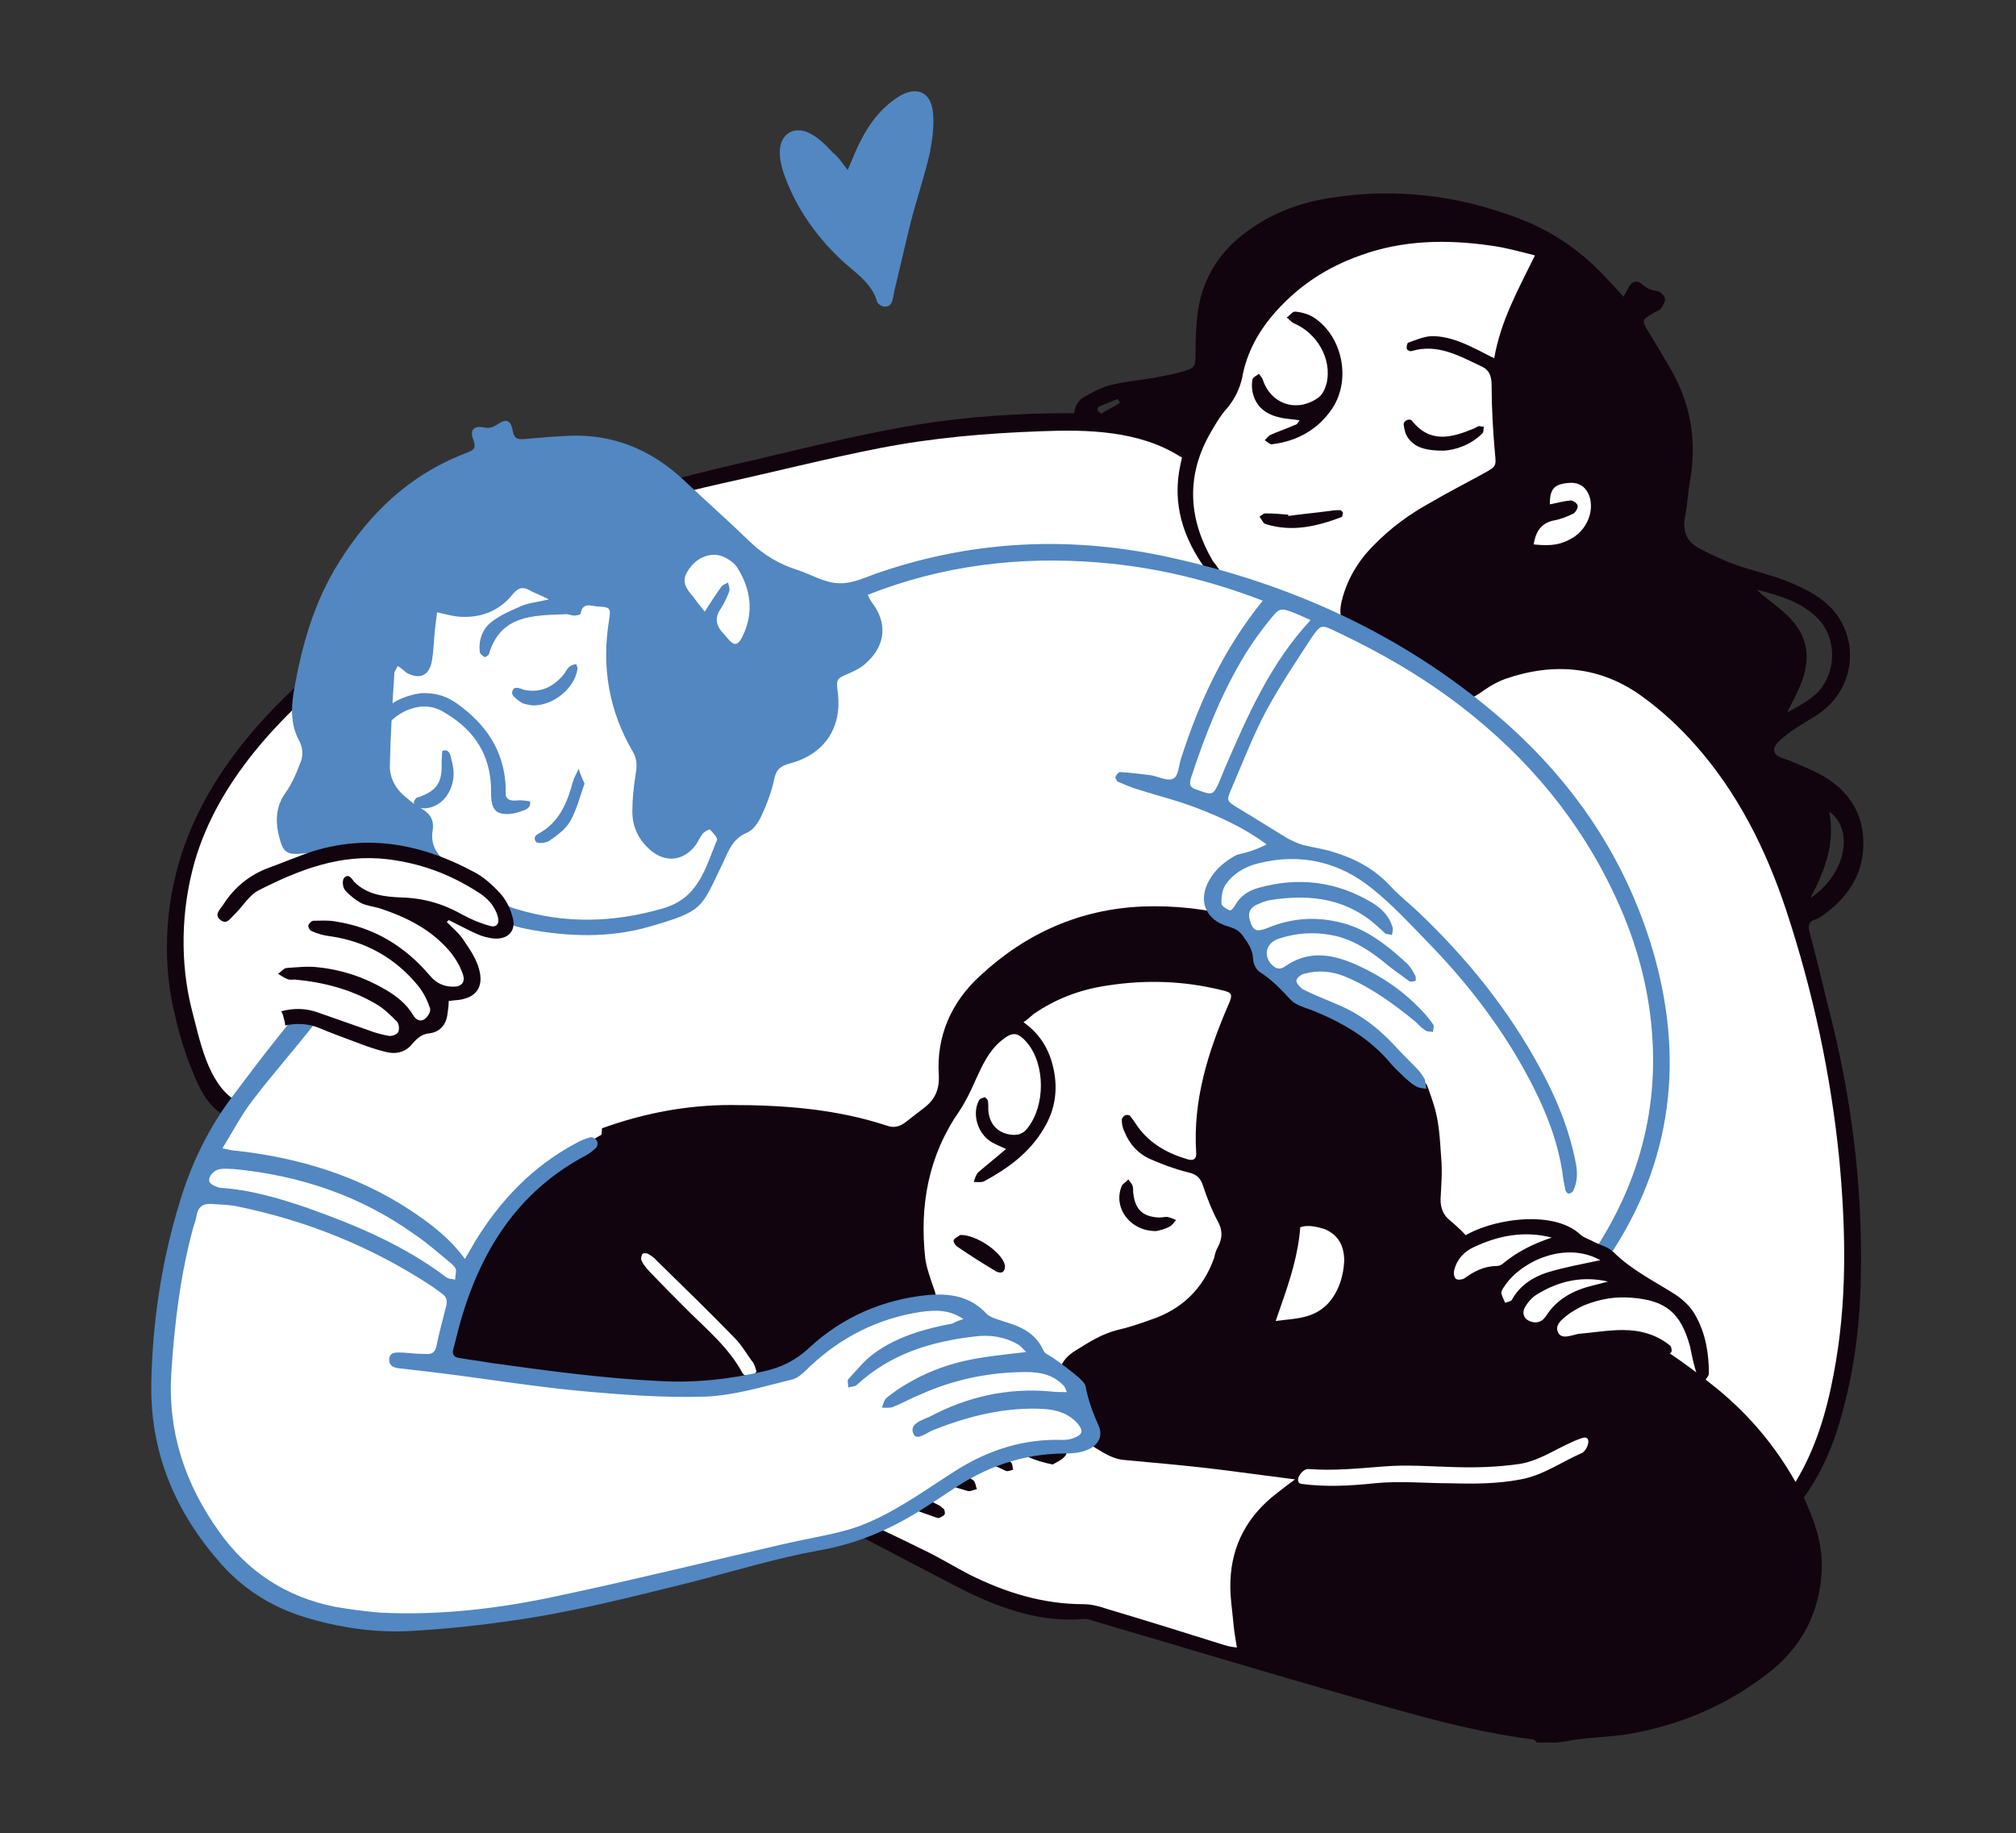 <?xml version="1.0" encoding="UTF-8"?> <!-- Generator: Adobe Illustrator 26.3.1, SVG Export Plug-In . SVG Version: 6.00 Build 0) --> <svg xmlns="http://www.w3.org/2000/svg" xmlns:xlink="http://www.w3.org/1999/xlink" id="_лой_2" x="0px" y="0px" viewBox="0 0 311.8 283.5" style="enable-background:new 0 0 311.8 283.5;" xml:space="preserve"><rect x="0" y="0" width="311.8" height="283.5" fill="#333333" stroke="none"/> <style type="text/css"> .st0{fill:#FFFFFF;} .st1{fill:#12040E;} .st2{fill:#5287C1;} </style> <g id="_Layer_"> <g> <path class="st0" d="M134.4,236.7c0,0,20.1,11.5,24.5,11.6s9.5,1.2,9.5,1.2l32.6,8.3l77.6-27.9c0,0,11.3-19.1,7-49 S273.7,129,273.7,129s-20.4-51-20.4-51.6s-12.1-40.3-12.6-40.6s-39.6-0.9-40-1.4s-18.4,24.7-18.4,24.7L167.1,65 c0,0-30.3,3.4-45.8,6.3c-15.2,3-20.1,6.7-20.3,6.2S61,89.4,61,89.4L45,109c0,0-19.1,15.3-17.4,37.1c1.7,21.7,8.3,25.6,8.3,25.6 s-17,31.1-9.5,53.4s22,27.1,37.8,26.3S134.4,236.7,134.4,236.7L134.4,236.7z"></path> <path class="st1" d="M140.6,178.6c-1.6,1.5-3.4,2.8-4.8,4.4c-1.5,1.7-2.9,3.6-3.9,5.7c-2.3,4.4-0.2,7.6,2.3,11.2 c1.7,2.5-0.1,4.4-2.4,5.5c-1.8,0.9-3.3,1.4-4.6,3c-0.9,1.1-1.7,2.1-2.9,2.9c-1.4,1-3.2,1.8-4.8,2.2c-1.6,0.4-3.3,0.2-4.9,0.4 c-4,0.4-7.9,1-11.9,0.9c-6.6-0.2-13.7,0-20.1-1.6c-0.2,0.1-0.4,0.2-0.7,0.2c-2.2,0-4.4-0.1-6.6-0.5c-1.5-0.2-3.4-0.5-4.7-1.3 c-0.2-0.1-0.4-0.3-0.6-0.5c-1.7-1.2-0.8-4.1-0.4-5.7c0.7-2.9,2-5.4,3.6-7.9c3.6-5.7,4.7-9.6,9.4-14.4c2.1-2.1,7.2-5.6,9.7-7.2 c2.5-1.5,5.4-2.3,8.2-2.9c6.9-1.4,14.2-2.3,21.2-1.6c3.6,0.4,7.2,1.2,10.7,1.9c3.1,0.6,6,1.7,8.8,3.2 C141.8,176.9,141,178.2,140.6,178.6L140.6,178.6z"></path> <path class="st0" d="M117,212.1c-0.2,0.3-0.4,0.7-0.7,0.8c-0.3,0.1-0.7-0.1-1.1-0.2c-0.2-0.1-0.3-0.3-0.4-0.4 c-2.1-3.9-5.5-6.7-8.5-9.7c-1.9-1.9-3.8-3.8-5.7-5.8c-0.6-0.6-1.1-1.2-1.4-1.9c-0.1-0.2,0-0.8,0.2-1c0.1-0.1,0.6-0.1,0.8,0 c0.5,0.3,1,0.6,1.4,1.1c4,3.9,8.1,7.9,12,11.9c1.1,1.1,1.8,2.4,2.7,3.6C116.6,210.8,116.8,211.4,117,212.1L117,212.1z"></path> <path class="st1" d="M279.3,232.3c-0.1-0.2-0.2-0.5-0.3-0.7c-0.4-0.8-0.8-1.6-1.3-2.4c-3.1-5.5-7.1-10.3-12.1-14.4 c-9.8-8-20.6-14.1-33.1-17c-0.4-0.1-0.8-0.1-1.2-0.4c-0.5-0.3-1.1-0.6-1.3-1.1c-1.1-3.2-3.3-5.5-5.8-7.6c-1-0.8-1.4-1.9-1.4-3.2 c0.1-2.1,0.3-4.2,0.1-6.4c-0.2-2.8-0.3-5.7-1.2-8.4c-1.8-5.7-4.5-11-8-15.9c-2.2-3.1-4.9-5.6-8.3-7.4c-9-4.8-18.5-7.6-28.7-7.2 c-9.6,0.4-18,4.1-25.1,10.7c-4.5,4.1-6.8,9.4-6.4,15.4c0.1,2.2-0.6,3.7-2.1,4.9c-1,0.8-2.1,1.6-3.1,2.4c-0.8,0.6-1.7,0.9-2.8,0.5 c-7.9-2.6-16-3.2-24.2-3.2c-6.9,0-13.5,1.3-19.9,3.6c0,0.5-0.1,1-0.1,1.5c0,0.3,0,0.8,0,1.2c3.6-1.4,7.4-2.4,11.3-3 c7.9-1.3,15.7-0.8,23.5,0.4c2.4,0.4,4.9,1,7.9,1.6c-1.2,1.1-1.9,1.7-2.7,2.3c-3,2.5-5.5,5.3-7.2,8.9c-2.5,5.4-1.4,10.6,3.1,14.5 c1.7,1.5,3.4,2.5,5.7,1.1c0.7-0.4,1.5-0.6,2.3-0.7c2.1-0.4,4.2-0.6,6.3-0.9c1.6-0.3,1.8-0.7,1.2-2.2c-0.5-1.5-1.1-3.1-1.3-4.6 c-0.9-8.2,0.5-15.9,5.3-22.8c1-1.5,1.8-3.2,2.5-4.8c1-2.2,2-4.4,3.9-6c1.7-1.4,2.5-1.5,4,0.2c2.9,3.4,2.9,9.8,0.1,13.3 c-0.6,0.8-1.4,1.1-2.4,1c-2-0.2-3.3-1.4-3.6-3.4c-0.1-0.6,0-1.2-0.1-1.8c0-0.2-0.4-0.6-0.5-0.6c-0.3,0.1-0.8,0.2-0.9,0.5 c-1.1,2.1-0.2,5.1,1.9,6.4c0.7,0.4,1.4,0.7,2.3,1.1c-1.5,1.3-2.9,2.4-4.3,3.6c-0.4,0.4-0.5,1-0.7,1.5c0.6,0,1.2,0.1,1.6-0.1 c3.7-2,7-4.4,9.2-8.1c1.9-3.1,2.3-6.4,1.4-9.9c-0.7-2.7-2.1-4.9-4.5-6.6c0.7-0.5,1.1-0.9,1.6-1.3c3.5-2.4,7.3-3.8,11.5-4.4 c5.9-0.9,11.7-0.7,17.4,0.7c1.9,0.4,1.9,0.7,1.1,2.5c-3.1,7.2-5.4,14.6-4.9,22.6c0.1,0.9-0.3,1.4-1.3,1.1c-3.1-0.9-5.8-2.4-7.7-5 c-0.4-0.6-0.8-1.2-1.2-1.7c-0.1-0.2-0.6-0.2-0.8-0.1s-0.5,0.4-0.5,0.7c0,0.6,0.1,1.2,0.4,1.8c0.8,2,2.2,3.5,4.1,4.3 c1.8,0.8,3.7,1.5,5.7,2c1.4,0.3,2,0.9,2.4,2.2c0.6,1.8,1.3,3.6,2.2,5.3c0.8,1.4,0.8,2.6,0.1,4c-0.3,0.5-0.5,1.1-0.6,1.7 c-1.7,4.8-5,8-9.8,9.6c-1.7,0.6-3.4,1.2-5.2,1.6c-2.4,0.6-4.4,1.9-6.5,3.2c-2.4,1.5-2.9,3.4-2.2,6c0.3,1.3,1,2.6,0.8,3.8 c-0.5,2.4,0.8,3.3,2.5,4.1c2.2,1,4,2.8,6.5,3c4.4,0.4,8.8,0.8,13.2,1.3c4.2,0.5,8.4,1.1,13.2,1.7c-1.4,1-2.1,1.6-2.9,2.2 c-4.4,3.4-6.9,7.9-7.1,13.5c-0.1,2.3,0.3,4.6,0.5,6.9c0.1,1.1,0.3,2.1,0.5,3.4c-0.9-0.1-1.4-0.2-2-0.4c-6.1-1.9-12.1-3.8-18.2-5.6 c-1.1-0.4-2.4-0.7-3.5-0.7c-6.3,0-12.1-1.8-17.7-4.6c-2.5-1.3-4.9-2.8-7.5-4c-3-1.5-6-2.9-9-4.3c-0.9-0.4-2.2-0.9-2.7,0.1 c-0.5,1.2,0.9,1.6,1.8,2c5.6,2.9,11.2,5.9,16.9,8.8c5.7,2.8,11.6,4.8,18,4.3c0.7-0.1,1.4,0.2,2.1,0.4c13.3,3.9,26.5,7.9,39.8,11.7 c9.1,2.6,18.2,5.3,27.7,6.5c0.3,0,0.5,0.3,0.7,0.5h3c1.1-0.1,2.2-0.3,3.3-0.5c2.4-0.3,4.8-0.4,7.2-0.7c8.1-1.3,15.5-4.3,22.1-9.4 c5-3.8,7.9-8.9,8.4-15.2C282.1,239.6,280.9,235.9,279.3,232.3L279.3,232.3z M278.4,247.7c-1.2,3.9-3.6,6.9-6.8,9.4 c-6.2,4.6-13.1,7.5-20.7,8.7c-3.2,0.5-6.4,0.6-9.6,0.9c-3.9,0.2-7.7-0.3-11.4-1.3c-11-2.9-22-5.9-33.1-8.8c-1.7-0.4-2.7-1.2-2.9-3 c-0.4-2.4-0.9-4.8-1.1-7.2c-0.3-5.1,1.6-9.5,5.4-12.9c0.5-0.5,1.1-0.9,1.6-1.3c2.5-2.1,5.1-2.8,8.6-2.3c10,1.5,20,2.5,30,3.7 c3.6,0.4,7.2,0.6,10.8-0.6c0.5-0.2,1.1-0.1,1.4-0.4c0.5-0.4,1.1-1.1,1-1.6c-0.2-1-1.1-0.6-1.7-0.3c-4.4,1.7-8.9,1-13.5,0.5 c-9.6-1.2-19.2-2.3-28.8-3.5c-5.9-0.8-11.8-1.6-17.7-2.5c-1.8-0.3-2.8-1.4-3-3.6c-0.7-7.6,2.8-14.2,9.7-17.6 c9.8-4.8,20-7,31.1-4.6c13.6,2.9,25.5,8.8,36.1,17.5c5.1,4.2,9.1,9.1,12.1,14.9c0.4,0.7,0.7,1.5,1.1,2.2c0.1,0.3,0.2,0.6,0.4,0.8 C279.3,238.9,279.8,243.3,278.4,247.7L278.4,247.7z"></path> <g> <path class="st1" d="M279.9,144.3c-0.3-1.1-0.2-1.8,0.9-2.1c0.3-0.1,0.5-0.2,0.8-0.4c4.1-2.8,6.7-6.6,6.6-11.6s-2.8-8.5-7.2-10.7 c-1.2-0.6-2.4-1.1-3.6-1.6c-1.1-0.6-3.1-0.7-3-2c0-0.9,1.5-1.9,2.5-2.7c1.5-1.1,3.3-2,4.8-3.1c5.9-4.4,5.9-13.1,0-17.4 c-1.6-1.2-3.5-2.1-5.3-2.8c-2.5-1-5.2-1.6-7.8-2.5c-2-0.7-3.9-1.6-5.8-2.6s-2.6-2.6-2.2-4.8c0.4-2.1,0.5-4.2,0.9-6.3 c0.9-5.9-0.1-11.4-3.1-16.6c-1.1-1.9-2.2-3.8-3.4-5.7c-1.1-1.9-1.1-1.9,0.6-2.9c0.4-0.3,1-0.4,1.3-0.8c0.3-0.4,0.7-1.1,0.6-1.6 c-0.1-0.4-0.7-1-1.2-1.1c-1-0.1-1.6-0.4-2.4-1.1c-0.7-0.6-1.5-0.4-2,0.5c-0.2,0.4-0.4,0.8-0.8,1.5c-0.9-1-1.6-1.8-2.4-2.6 c-3.8-4.2-8.3-7.4-13.5-9.4c-9.5-3.7-19.3-4.9-29.4-3.3c-4.6,0.7-9,2.3-12.8,5.1c-4.2,3-6.9,7.1-7.7,12.2 c-0.3,2.2-0.4,4.4-0.4,6.6c0,2.2,0,2.4-2.1,3c-1.3,0.4-2.8,0.6-4.1,0.9c-2.4,0.4-4.8,0.6-7.1,1.2c-1.4,0.4-2.8,1.1-4.1,1.9 c-1.2,0.8-1.6,2.4-1.2,3.2c0.6,1.1,1.7,1,2.7,1c3.2,0.1,6.2,0.7,8.9,2.3c1,0.6,2.2,1,3.3,1.4c1.8,0.6,1.8,0.6,1.4,2.3 c-1.4,6.2,0.4,11.6,4,16.5c0.4,0.5,0.8,1.4,1.6,0.9c0.9-0.6,0.2-1.2-0.2-1.8c-0.1-0.2-0.3-0.3-0.4-0.5 c-3.7-6.3-4.2-12.8-0.7-19.3c0.9-1.6,1.8-3.2,3-4.5c1.1-1.4,1.8-2.8,2.2-4.5c0.7-4,2.6-7.4,5.3-10.4c3.6-4,7.9-6.8,13-8.6 c6.6-2.4,13.4-2.5,20.3-1.5c2.2,0.3,4.3,0.9,6.7,1.5c-2.6,5.3-5.3,10.1-6.3,15.9c-1.3-0.6-2.1-1.1-3-1.5c-2.2-1.1-4.5-2-6.9-1.9 c-1.1,0.1-2.3,0.6-3.4,1c-0.2,0.1-0.3,0.7-0.2,1c0,0.1,0.5,0.4,0.7,0.3c4-1.2,7.3,0.7,10.7,2.3c1.4,0.6,1.7,1.6,1.7,3.1 c0,3.4,0.2,6.8,0.5,10.2c0.2,2.2,0.3,2.2-1.7,3.3c-2.7,1.5-5.5,2.9-8.2,4.5c-3.3,1.8-6.3,4-8.9,6.7c-2.4,2.4-4.1,5.3-4.9,8.6 c-0.6,2.5,0.2,4.3,2.5,5.3c4.9,2.3,9.8,4.8,14,8.3c2.4,2,3.1,1.9,5.6,0.1c1-0.7,2.1-1.3,3.2-1.7c7.5-2.6,14.8-2,21.3,2.8 c2.9,2.1,5.6,4.6,8,7.3c6.6,7.4,11,16.2,14.1,25.5c4.2,12.7,7,25.7,8.3,39c1,11,1.2,22-0.9,32.9c-1.1,5.9-2.8,11.6-5.9,16.7 c-0.5,0.9-1.1,1.7-1.7,2.5c0.4,0.7,0.7,1.5,1.1,2.2c0.7-0.7,1.3-1.5,1.9-2.3c2.3-3.2,4-6.8,5.2-10.6c2.4-7.7,3.5-15.6,3.6-23.6 c0.3-14.2-1.5-28.2-5.1-41.9C281.8,151.7,280.9,148,279.9,144.3L279.9,144.3z M282.9,125.5c4,2.9,2.5,9.8-2.9,13.4 C282.2,134.7,283.9,130.4,282.9,125.5z M170.4,63.9c-0.1,0.1-0.5-0.2-0.7-0.5c0,0,0.1-0.4,0.2-0.5c1-0.4,2-0.8,3-1.2 c0.1,0.2,0.2,0.4,0.3,0.6C172.3,62.9,171.3,63.4,170.4,63.9L170.4,63.9z M243.2,83.2c-1.7,1-3.1,1.3-6,1c0.3-1.9,1.1-3.3,3.1-3.7 c1.1-0.2,2.1-0.6,3.1-1.1c0.3-0.2,0.7-0.9,0.6-1.2c-0.1-0.4-0.7-0.8-1.1-0.8c-1.1,0.1-2.1,0.4-3.2,0.6c0-2.3,0.6-3.1,2.8-3.3 c1.7-0.2,2.9,0.6,3.4,2.3C246.5,79.2,245.4,81.9,243.2,83.2L243.2,83.2z M281.1,95.6c2.8,2.8,3,7.6,0.6,10.8 c-1.2,1.6-3,2.5-5.3,3.8c0.9-1.8,1.5-2.9,2-4.1c1.9-4.5,1.2-8.2-2.5-11.4c-1.3-1.2-2.9-2.2-4.2-3.5 C275.1,92.1,278.5,93,281.1,95.6L281.1,95.6z"></path> <path class="st1" d="M277.9,234.5c-0.1-0.3-0.2-0.6-0.4-0.8c-0.3-0.8-0.7-1.5-1.1-2.2c-2.9-5.7-7.1-10.8-12.2-15.1 c-10.8-8.9-23.1-14.8-36.3-17.6c-10.3-2.2-20.6-0.6-31.4,4.7c-7,3.4-10.7,10.2-10,18.1c0.2,2.4,1.4,3.7,3.4,4l4.9,0.7 c4.2,0.6,8.5,1.2,12.8,1.8c5.4,0.7,10.7,1.3,16.1,2c4.2,0.5,8.5,1,12.7,1.6l0.5,0.1c4.3,0.5,8.8,1.1,13.2-0.6l0.1-0.1 c0.2-0.1,0.7-0.3,0.8-0.2c0,0,0.1,0.1,0.1,0.2c0,0.1-0.3,0.6-0.9,1.1c-0.1,0.1-0.4,0.2-0.6,0.2c-0.2,0-0.4,0.1-0.6,0.1 c-3.5,1.2-7.1,1-10.6,0.6c-2.5-0.3-5-0.6-7.5-0.9c-7.4-0.8-15-1.7-22.5-2.8c-3.6-0.5-6.4,0.2-9,2.4c-0.2,0.2-0.5,0.4-0.7,0.6 c-0.3,0.2-0.6,0.5-0.9,0.8c-4,3.6-5.9,8-5.6,13.3c0.1,1.7,0.4,3.4,0.7,5c0.1,0.8,0.3,1.5,0.4,2.3c0.3,1.8,1.3,2.8,3.3,3.4 c8.5,2.2,17,4.5,25.5,6.8l7.5,2c3.4,0.9,6.6,1.4,9.8,1.4c0.6,0,1.2,0,1.7,0c1-0.1,2-0.2,3-0.3c2.2-0.2,4.4-0.4,6.6-0.7 c7.7-1.1,14.7-4.1,20.9-8.8c3.5-2.7,5.9-5.8,7-9.6C280.2,243.5,279.9,239.2,277.9,234.5L277.9,234.5z"></path> <path class="st1" d="M201,65c-1.2-0.2-2.3-0.2-3.3-0.5c-2.1-0.5-3.6-1.8-4-4c-0.1-0.6-0.1-1.2,0-1.8c0.1-0.4,0.7-0.6,1-0.9 c0.2,0.3,0.5,0.6,0.6,0.9c1.2,3.7,5,5.1,8.3,3c1-0.6,1.3-1.5,1.6-2.5c0.8-3.7-1.5-7.7-5.1-9.2c-0.4-0.2-0.7-0.6-1.1-0.9 c0.5-0.3,0.9-1,1.4-0.9c1,0.1,2,0.4,2.8,0.9c4.4,2.9,5.8,9.5,2.9,14c-2.2,3.3-5.4,5.1-9.3,5.6c-0.4,0.1-0.8-0.4-1.2-0.6 c0.3-0.3,0.5-0.6,0.8-0.8c1.3-0.6,2.6-1,3.9-1.6C200.6,65.7,200.7,65.4,201,65L201,65z"></path> <path class="st1" d="M223.3,69.7c-2.6,0-4.3-0.4-5.4-1.8c-0.5-0.6-0.7-1.4-0.8-2.2c-0.1-0.6,0.9-1.1,1.3-0.6 c2.8,3.5,6.1,2.6,9.5,1.2c0.3-0.1,0.5-0.3,0.8-0.4c0.3,0,0.5,0.1,0.8,0.1c-0.1,0.3,0,0.8-0.2,1C227.4,68.9,225,69.6,223.3,69.7 L223.3,69.7z"></path> <path class="st1" d="M199.2,79.8c2.2-0.3,4.4-0.5,6.6-0.8c0.5-0.1,1-0.1,1.5-0.1c0.1,0,0.3,0.2,0.4,0.4c0,0.2-0.1,0.4-0.1,0.5 s-0.1,0.2-0.2,0.2c-3.7,1.4-7.5,2.3-11.5,1.1c-0.2-0.1-0.4-0.1-0.5-0.3c-0.2-0.3-0.4-0.6-0.6-0.9c0.3-0.2,0.6-0.5,0.9-0.5 c1.2,0,2.4,0.1,3.6,0.2C199.2,79.6,199.3,79.7,199.2,79.8L199.2,79.8z"></path> </g> <path class="st1" d="M184.6,68.2c-5.6-3.6-12.5-4.3-19.1-4.3c-7.7,0-15.6,0.5-23.2,1.7c-8.6,1.4-17,3.5-25.5,5.5 c-7.9,1.8-15.8,3.7-23.5,6.5c-14.2,5-27.4,12.4-39.4,21.7c-10.6,8.2-20.7,18.5-25.3,31.3c-2.9,7.9-3.6,17.1-1.8,25.3 c0.7,3.2,1.6,6.5,2.9,9.6c1,2.6,2.4,5.6,5,7c1.1,0.6,2.8-1.6,1.7-2.3c-4.3-2.7-5.5-9.4-6.7-13.9c-1.9-7.4-1.7-15.6,0.4-23 c3.6-12.5,13.2-22.5,23-30.5c11.2-9,23.7-16.4,37.1-21.6c6.9-2.7,14.1-4.8,21.3-6.4c8.2-1.8,16.4-3.9,24.6-5.5 c8.2-1.6,16.5-2.3,24.8-2.6c7.3-0.3,15.3-0.1,21.6,3.9C184,71.4,185.8,68.9,184.6,68.2L184.6,68.2z"></path> <g> <path class="st1" d="M164.1,222c-0.9-1-1.9-1-2.2,0.3c-0.3,1.4-0.9,1-1.7,0.7c-1-0.4-2-1-3-1.4c-0.4-0.1-0.9,0-1.4,0.1 c0.1,0.5,0,1.2,0.4,1.6c1.6,1.8,3.8,2.6,6.6,3.2c0.5-0.3,1.5-0.7,2-1.4C165.5,223.9,164.8,222.9,164.1,222L164.1,222z"></path> <path class="st1" d="M145.2,232.8c-2.6-1.4-5.2-2.4-8.5-2.9c-0.3,0.2-0.8,0.4-1.4,0.7c0.4,0.4,0.8,0.9,1.3,1.1 c2.7,1.1,5.4,2,8.2,3c0.2,0.1,0.4,0.1,0.6,0c0.2-0.1,0.6-0.3,0.7-0.5s0-0.6-0.1-0.8C145.7,233.2,145.5,232.9,145.2,232.8z"></path> <path class="st1" d="M148.8,223.2c-0.5,0.1-1.2,0.1-1.9,0.2c-0.3,0.1-0.6,0.4-0.9,0.6c0.2,0.3,0.4,0.7,0.7,0.8 c3.1,0.5,6.1,1.3,8.9,2.7c0.3,0.1,0.7-0.1,1.1-0.2c-0.1-0.4-0.1-0.9-0.3-1.1C154.3,224.3,151.8,223.3,148.8,223.2L148.8,223.2z"></path> <path class="st1" d="M144.3,226.8c-0.4,0-0.6-0.1-0.8,0c-0.4,0.2-0.8,0.4-1.2,0.6c0.3,0.3,0.5,0.9,0.9,1c2.1,0.8,4.3,1.6,6.5,2.2 c0.4,0.1,0.9-0.2,1.4-0.3c-0.2-0.4-0.2-1-0.5-1.3C148.6,227.5,146.4,227,144.3,226.8L144.3,226.8z"></path> </g> <path class="st0" d="M128.5,238.4c1.6-0.4,10-3.1,11.9-4.7c1.9-1.6,14.3-8.7,16.1-9s12.4,0.3,12.2-1.9s-3-8.3-4.4-9.9 c-1.4-1.6-4.5-2.9-4.5-2.9s1.3-1.7-2.6-3.3s-6.1-1.8-6.1-1.8s1.5-2.8-4-2.9c-5.5-0.1-15.4,1.6-18.8,4.7c-3.4,3.1-6.5,5.7-6.5,5.7 s-14.8,3.9-23.1,2.2s-30.1-4.3-30.1-4.3l-16.3,39.5c0,0,9.6,4.2,36.4-2.1C115.7,241.5,128.5,238.4,128.5,238.4L128.5,238.4z"></path> <path class="st0" d="M222.7,170.2c0,0-7.2-9.2-12.1-11.6c-4.9-2.4-9.6-4.2-10.4-5.2s-2-1.9-2-1.9s-2.2-1.2-2.6-2.9 c-0.3-1.6-0.5-2.4-0.5-2.4l-3.2-3.4c0,0-3.9-0.2-4-2.9s4.6-7.8,8.3-8.2s10.9,0.3,15,3.2s21.9,22.4,24.3,26.4s3.7,7.8,3.7,7.8 L222.7,170.2L222.7,170.2z"></path> <g> <path class="st2" d="M195.9,130.6c-3.5-2.6-7.1-4.2-10.7-5.6c-3.1-1.2-6.4-2-9.5-3c-0.9-0.3-1.9-0.7-2.8-1.1 c-0.2-0.1-0.4-0.6-0.4-0.7c0.1-0.3,0.5-0.8,0.7-0.8c1.6,0.1,3.2,0.3,4.8,0.5c1.2,0.2,2.6,1,3.5,0.5c0.8-0.4,0.8-2.1,1.2-3.2 c2.8-8.7,6.6-16.9,12.6-24.3c-8.3-3.2-16.7-5.2-25.3-5.9c-12.2-1-24.2,0.4-35.8,5c0.2,0.4,0.4,0.8,0.6,1.1 c2.5,3.2,2.2,6.7-0.8,9.4c-0.7,0.7-1.7,1.2-2.6,1.6c-2.1,0.9-2.1,0.9-1.8,3.2c0.6,5.4-2.2,9.4-7.5,10.8c-1.5,0.4-2.1,1-2.4,2.6 c-0.4,1.8-1.1,3.7-1.9,5.4c-0.5,1.1-1.3,2.3-2.3,2.7c-2.4,1-2.9,3.1-3.9,5.1c-3.2,6.6-2.8,7-11.1,9.4c-6.2,1.8-12.6,1.6-18.9,0.4 c-2.7-0.5-5.2-1.6-7.5-3.2c-1.4-1-2.8-1.1-4.2-0.2c-1.4,0.8-2.9,1.5-4.2,2.4c-6.4,4.5-12.3,9.5-17.1,15.7 c-3.2,4.1-6.6,7.9-9.7,12c-1.6,2.1-2.9,4.6-4.5,7.2c1.1,0.2,1.7,0.4,2.4,0.4c9.5,1.1,18.4,3.8,26.4,9c3.2,2.1,6.3,4.4,8.7,7.7 c0.7-1.2,1.2-2,1.7-2.9c3.9-6.3,8.9-11.5,15.5-15c0.7-0.4,1.4-0.7,2.2-0.9c0.3-0.1,0.8,0.2,1,0.5s0.1,0.9-0.1,1.1 c-0.4,0.4-0.9,0.8-1.4,1.1c-10.9,5.7-16.7,15.2-19.8,26.6c-0.3,1.2-0.6,2.3-0.9,3.5c-0.2,0.7,0.1,1.2,0.8,1.3 c1.7,0.3,3.4,0.5,5.1,0.8c8.7,1.2,17.4,2.4,26.2,2.8c5.4,0.3,10.7-0.3,15.9-1.5c2.7-0.6,5-1.7,7.1-3.7c5.1-4.7,11.3-7.4,18.2-8.1 c3.4-0.3,6.6,0.1,9.2,2.9c0.6,0.6,1.6,0.8,2.4,1.1c2.7,0.8,5.1,1.7,6.4,4.6c0.2,0.5,1.1,0.8,1.6,1.2c1.3,0.9,2.6,1.9,3.8,2.9 c0.4,0.4,1,0.9,1.1,1.4c0.4,2.2,1.2,4.3,2.1,6.3c0.6,1.6-0.3,3-2,3.6c-1,0.4-2.2,0.5-3.3,0.5c-6.5,0-12.3,2.1-17.6,5.7 c-1.5,1-3,2-4.6,3c-4.9,3.1-10.1,5.3-15.9,6.3c-6.6,1.2-13.1,3.2-19.7,4.9c-9.3,2.3-18.6,4.7-28.1,6c-4.8,0.7-9.6,1.2-14.5,1.5 c-5.5,0.4-10.9-0.3-16.2-1.8c-5.4-1.5-10-4.2-13.8-8.4c-7.1-8-11.1-17.2-10.9-28.1c0.2-9.6,1.6-18.9,4.4-28 c1.8-6,4.5-11.5,8.2-16.4c4.2-5.6,8.4-11.1,13-16.3c5.3-6.1,11.6-11.2,18.7-15.2c0.3-0.2,0.7-0.4,1.3-0.8c-2-2.2-3.9-4.3-7-4.8 c-5-0.8-10-1-15.1-0.4c-2.3,0.2-3,0-3.6-2.1c-0.7-2.5-0.8-4.9,0.8-7.2c1-1.4,1.7-3,2.3-4.6c0.5-1.1,0.5-2.3-0.1-3.5 c-1.3-2.3-1.3-4.9-0.9-7.4c1.2-7.1,3.1-14,7-20.2c4.8-7.7,11-13.6,19.6-16.9c1-0.4,1.8-0.6,1.2-2.1s0.1-2.2,1.6-1.9 c0.9,0.2,1.4,0,2.2-0.5c1.3-0.9,2-0.6,2.3,1c0.2,1.2,0.7,1.4,1.8,1.3c2.3-0.2,4.6-0.4,6.9-0.5c6.9-0.3,12.8,2.2,17.8,6.9 c3.4,3.2,6.9,6.3,10.2,9.5c2.1,2,4.4,3.4,7.2,4.3c2.2,0.7,4.4,2.1,6.6,2.1c2.2,0.1,4.4-1.1,6.6-1.8c14.6-4.9,29.5-5.5,44.5-2.2 c18.7,4.1,35.8,11.8,50.5,24.3c11.9,10.1,20.4,22.6,24.6,37.8c4.6,16.9,2.2,32.8-8,47.3c-0.9,1.2-1.9,2.4-2.9,3.4 c-0.5,0.5-1.1,0.8-1.8,1.1c-0.2,0.1-0.6-0.1-0.8-0.3c-0.1-0.1-0.1-0.4-0.1-0.6c0.3-0.5,0.7-1,1.1-1.4 c8.3-10.8,12.8-22.8,12.1-36.6c-0.4-7.9-2.4-15.3-5.7-22.4c-5.5-11.9-13.6-21.6-24-29.6c-6-4.6-12.4-8.3-19.2-11.5 c-2.3-1.1-2.4-1.2-3.9,1c-2.4,3.7-4.9,7.4-7,11.3c-2,3.8-3.6,7.9-5.3,11.9c-0.9,2-0.8,2,1.2,3.2c2.5,1.5,5,3.1,7.5,4.6 c0.8,0.4,1.6,0.8,2.4,1c1.6,0.4,3.2,0.6,4.7,1.1c3.3,1,6.3,2.6,8.7,5.2c1.3,1.4,2.8,2.6,4.2,3.9c7.6,7.2,14.1,15.2,19.1,24.5 c2.5,4.6,4.4,9.3,5.4,14.4c0.3,1.5,0.3,3-0.4,4.4c-0.1,0.2-0.5,0.4-0.7,0.4s-0.5-0.4-0.5-0.6c-0.1-0.5-0.2-1-0.3-1.5 c-0.7-6.2-3.2-11.9-6.2-17.3c-4.1-7.3-9.2-13.8-15-19.7c-2.7-2.8-5.3-5.6-8.3-8c-5.1-4.2-11.1-5.6-17.6-4c-2.1,0.5-4,1.6-5.2,3.4 c-0.5,0.8-0.6,1.9-0.6,2.8c0,0.4,0.8,0.9,1.3,1.1c0.2,0.1,0.7-0.5,0.9-0.9c0.8-1.4,2.1-2.2,3.6-2.6c6.1-1.7,12-1,17.5,2.3 c1.5,0.9,2.7,2.1,3.2,3.9c0.1,0.3-0.1,0.8-0.1,1.1c-0.4-0.1-0.7-0.1-1-0.2c-0.3-0.2-0.6-0.6-0.9-0.8c-4.8-4.6-10.6-5.4-16.9-4.4 c-0.8,0.1-1.6,0.5-2.3,0.8c-0.9,0.5-1.2,1.2-0.9,2.3c0.5,1.7,1,1.9,2.8,1.2c4.1-1.7,8.2-1.8,12.4-0.5c3.6,1.2,6.5,3.6,9.2,6.1 c0.5,0.5,0.8,1.1,1.2,1.8c0.1,0.2,0.1,0.8,0,0.8c-0.3,0.1-0.8,0.2-1,0c-1.4-1-2.8-2-4.1-3.1c-2.4-1.9-5-3.5-8-4 c-2.7-0.5-5.4-0.3-8.1,0.6c-1.9,0.7-2.3,2.5-1.1,3.9c0.6,0.6,1.2,1,2.1,0.4c3.8-2.7,7.6-1.9,11.5-0.1c3.7,1.7,7,4,9.8,7 c0.6,0.6,1.2,1.4,1.7,2.1c0.1,0.2,0,0.7-0.1,1.1c-0.4-0.1-0.8,0-1.1-0.2c-0.6-0.4-1.1-0.9-1.6-1.4c-3.3-2.7-6.7-5.2-10.7-6.9 c-2.1-0.9-4.3-1.1-6.5-0.5c-0.5,0.1-1.2,0.7-1.2,1.1c0,0.4,0.6,1,1,1.3c1.6,0.8,3.3,1.5,5,2.2c3.5,1.4,6.5,3.6,9.1,6.4 c1,1.1,2.1,2.2,3.2,3.3c0.6,0.6,1.1,1.2,1.5,1.9c0.2,0.4,0.2,1.1,0.3,1.6c-0.6-0.1-1.1-0.1-1.6-0.4c-0.6-0.3-1.1-0.8-1.7-1.3 c-0.7-0.7-1.5-1.4-2.1-2.1c-3.3-4-7.6-6.5-12.4-8.4c-1.1-0.4-2.5-0.8-3.2-1.6c-1.5-1.6-2.9-3.1-4.8-4.3c-0.6-0.4-1-1.4-1-2.1 c-0.1-1.4-0.8-2.4-1.6-3.5c-0.6-0.8-1.2-1.1-2.2-1.4c-3.6-1-4.8-4.1-2.9-7.3c1-1.7,2.5-2.9,4.2-3.8 C193.1,131.8,194.3,131.4,195.9,130.6L195.9,130.6z M149,204c-2.2-1.5-4.4-1.4-6.6-1.1c-6.6,1-12.3,3.9-17.1,8.4 c-0.8,0.8-1.7,1.7-2.6,2c-4.5,1.1-9,2.5-13.6,2.7c-6.5,0.2-13.1-0.3-19.6-0.9c-7.3-0.7-14.6-1.9-21.9-2.8 c-1.7-0.2-3.4-0.4-5.1-0.6c-1-0.1-2.3-0.1-2.3-1.4c0-1.4,1.4-1.1,2.3-1.1c1.1,0.1,2.2,0.2,3.3,0.2c0.9,0.1,1.5-0.2,1.7-1.2 c0.4-2.1,1-4.1,1.5-6.2c0.2-0.8,0.1-1.4-0.6-1.9c-0.5-0.4-1-0.7-1.5-1.1c-9.4-6.2-19.6-10.3-30.6-12.5c-1.2-0.2-2.4-0.2-3.6-0.3 c-1.3-0.1-2.1,0.5-2.3,1.8c-0.1,0.6-0.3,1.2-0.5,1.8c-2,7.3-2.9,14.8-3.4,22.4c-0.6,9.2,2.1,17.3,7.4,24.7 c4.4,6.2,10.4,10.1,17.9,11.6c2.3,0.4,4.6,0.7,6.9,0.9c9.6,0.5,19.2-0.7,28.6-2.8c11.3-2.4,22.6-5.2,33.9-7.8 c3-0.7,6.1-1.2,9.2-2c3.9-1,7.3-2.9,10.7-5c2.4-1.5,4.7-3.1,7.1-4.6c4.9-3,10.2-4.7,16.1-4.5c0.7,0,1.4-0.1,2-0.4 c1.2-0.5,1.2-1.1,0.4-2.1c-1.4-1.6-3.3-2.2-5.4-2.3c-5.9-0.3-11.4,1.1-16.8,3.2c-1.1,0.4-2.7,1.8-3.2,0.7 c-0.8-1.6,1.4-2.2,2.5-2.7c5.8-3.1,12.1-4.5,18.7-3.9c0.8,0.1,1.5,0.1,2.5,0.1c-0.2-0.5-0.3-0.8-0.5-1c-1.6-1.7-3.6-2.1-5.8-2.1 c-5.6,0-11,1.1-16.2,3.4c-1.5,0.6-2.9,1.4-4.4,2c-0.5,0.2-1.1,0.1-1.7,0.1c0.2-0.5,0.3-1.1,0.7-1.5c1-0.8,2.1-1.6,3.2-2.2 c3.7-2.2,7.7-3.5,12-4.1c2-0.3,3.9-0.5,6.4-0.8c-0.6-0.6-0.9-1-1.3-1.2c-2.1-1.2-4.4-1.5-6.7-1.2c-6.8,0.8-13,2.7-18.2,7.5 c-0.3,0.3-0.9,0.2-1.3,0.4c0-0.5-0.2-1.1,0-1.3c1.3-1.4,2.5-2.9,4-4c3.6-2.6,7.8-3.8,12.1-4.6C147.8,204.4,148.4,204.2,149,204 L149,204z M61.5,103c-0.2,0.5-0.4,0.7-0.5,1c-0.3,4.7-0.6,9.5-0.7,14.2c-0.1,2.1,0.9,3.9,2.6,5.2c0.7,0.6,1.4,1.2,2.2,1.6 c1.4,0.8,2.1,1.8,1.8,3.5c-0.3,2,0.5,3.5,2,4.7c2.4,1.8,4.7,3.8,7.2,5.5c1.1,0.8,2.4,1.5,3.8,1.9c7.5,2.3,15,2.1,22.6-0.1 c5.6-1.6,6.6-6.3,8.4-10.6c0.1-0.3-0.6-1.1-1.1-1.6c-0.1-0.1-0.8,0.3-1.1,0.6c-0.4,0.5-0.7,1.2-1.1,1.8c-1.9,2.5-4.7,2.8-7.1,0.7 c-1.8-1.6-2.7-3.6-2.7-5.9c0-1.9,0.2-3.8,0.5-5.7c0.2-1.2,0.3-2.3-0.4-3.5c-3.7-6.3-4.9-13.1-3.7-20.4c0.3-1.9,0.2-2-1.8-2.1 c-1-0.1-2.3-0.7-2.6,1.1c0,0.2-0.7,0.3-1,0.3c-0.5,0-1-0.3-1.5-0.2c-4.9,0.2-9.9,0.1-11.7,6.2c-0.1,0.2-0.6,0.5-0.7,0.4 c-0.3-0.2-0.7-0.5-0.7-0.8C74,99,74.6,97.3,76,96.2c1.4-1.1,3.1-1.8,4.7-2.5c1.2-0.5,2.6-0.6,4.2-1c-1.2-0.6-2-0.9-2.8-1.3 c-1.1-0.7-1.9-0.6-2.8,0.5c-1.9,2.4-4.6,3.6-7.7,3.5c-1.3,0-2.6-0.4-4-0.7c-0.1,0.8-0.2,1.6-0.3,2.4c-0.2,1.7-0.2,3.4-0.5,5.1 c-0.4,2.3-1.9,3-4,1.8C62.5,103.7,62,103.3,61.5,103L61.5,103z M202.7,95.9c-1.1-0.5-1.8-0.8-2.5-1.1c-2.1-0.8-2.3-0.8-3.6,0.8 c-1.4,1.7-2.7,3.5-3.9,5.4c-3.7,6-6.3,12.6-8.5,19.3c-0.4,1.3,0.1,1.6,1.1,1.9c2.2,0.8,2.3,0.8,3.2-1.1c0.3-0.7,0.6-1.5,0.9-2.2 C192.9,110.8,196.4,102.7,202.7,95.9L202.7,95.9z M36.2,180.8c-0.7,0-1.4-0.1-2.1,0c-1,0.1-2,1.2-1.7,2c0.2,0.4,1.1,0.8,1.6,0.9 c4.7,0.3,9.1,1.6,13.5,3.1c7.6,2.7,15,5.8,21.6,10.8c0.3,0.2,0.9,0.2,1.3,0.3c0-0.6,0.2-1.2,0.1-1.6c-0.2-0.5-0.7-0.9-1.2-1.3 c-1.7-1.4-3.4-2.9-5.2-4.1C55.7,184.9,46.4,181.8,36.2,180.8L36.2,180.8z M109,94.6c1-1.6,1.8-2.8,2.6-3.9c0.2-0.3,0.7-0.4,1-0.6 c0.1,0.4,0.3,0.9,0.2,1.3c-0.3,0.9-0.8,1.9-1.3,2.7c-1.1,1.5-0.7,2.8,0.5,4c0.2,0.2,0.4,0.5,0.6,0.7c0.9,1.1,1.5,1.1,2.2-0.3 c1.8-3.6,1.4-7.2-0.7-10.6c-0.4-0.7-1.2-1.3-2-1.7c-1.8-0.9-4-0.2-5.3,1.5c-1.4,1.8-1.2,2.8,0.5,4.7 C107.7,93,108.2,93.6,109,94.6L109,94.6z"></path> <path class="st2" d="M65.1,107.2c2.5-0.1,4.2,0.6,5.7,1.7c4.3,3.1,7.1,7.1,7.4,12.6c0,0.3,0,0.6,0,0.9c-0.1,1.2,0.6,1.5,1.7,1.4 c0.7-0.1,2.1,0.1,2.1,0.2c0.1,1.2-1,1.3-1.8,1.6c-0.6,0.2-1.2,0.3-1.8,0.3c-1.5,0-2.2-0.6-2.4-2.2c-0.1-0.9,0-1.8-0.1-2.7 c-0.4-5.1-3.2-8.6-7.5-11c-2.9-1.7-6.8-0.3-9,2.7c-0.4,0.5-0.6,1.6-1.4,1.1c-0.4-0.2-0.5-1.6-0.2-2.1 C59.7,108.7,62.5,107.6,65.1,107.2z"></path> <path class="st2" d="M82.3,109.1c-0.3-0.1-1-0.1-1.6-0.4c-0.6-0.4-1.6-1.1-1.5-1.6c0.2-1.2,1.2-0.6,1.9-0.4 c2.6,0.5,4.5-0.5,6.1-2.4c0.3-0.4,0.5-0.9,0.9-1.2c0.2-0.2,0.6-0.3,1-0.4c0.1,0.3,0.3,0.6,0.2,0.8 C88.9,106.4,85.6,109.2,82.3,109.1z"></path> <path class="st2" d="M90.4,121.2c-0.7,2-1.2,4-2.2,5.8c-0.7,1.2-2,2.2-3.2,3c-0.5,0.4-1.9,0.5-2.1,0.2c-0.7-1,0.6-1.3,1.1-1.7 c2.7-1.8,3.8-4.6,4.6-7.6c0.2-0.7,0.6-1.3,0.9-2C89.7,119.6,90,120.3,90.4,121.2z"></path> <path class="st2" d="M68.3,118c0-0.1,0-0.2,0-0.3c0.1-0.6,0-1.6,0.2-1.6c0.9-0.3,1.2,0.6,1.3,1.3c0.6,2,0.5,4-0.8,5.8 c-1.1,1.5-3.1,2.2-4.5,1.6c-0.2-0.1-0.5-0.4-0.5-0.7c0-0.2,0.2-0.5,0.4-0.7c0.1-0.1,0.4-0.1,0.6-0.2 C67.6,122.2,68.4,121,68.3,118z"></path> </g> <path class="st0" d="M42.1,158.2c0,0,6.1-1.7,11,0.7s7.8,3.7,9.1,2.4s4.5-2.9,4.5-2.9l1.5-4.2c0,0,4.7-0.3,4.9-2.2 c0.2-1.9-0.6-5-2.3-7c-1.7-2-5.5-4.6-5.5-4.6s4.5,1.2,7,2.4c2.5,1.1,6.3,1.2,6.3-0.2s-0.8-4.2-2.9-5.8c-2-1.6-11.3-5.1-15.3-5.3 s-8.2-1.3-13.6,1.4c-5.4,2.8-11.6,7.3-11.6,7.3L42.1,158.2L42.1,158.2z"></path> <path class="st1" d="M75.5,145c-1.1-0.2-2.1-0.7-3.1-1.2s-2-1-3-1.5c-0.1,0.1-0.2,0.2-0.3,0.3c1,1,2.1,1.9,2.8,3.1 c0.9,1.3,1.8,2.7,2.2,4.2c0.8,2.9-0.6,4.6-3.7,4.8c-0.3,0-0.6,0.1-1,0.1c0,0.7-0.1,1.4-0.2,2.1c-0.2,1.6-1.2,2.7-2.7,2.9 c-1.2,0.1-1.9,0.7-2.7,1.6c-1,1.3-2.5,1.7-4.1,1.3s-3.1-0.9-4.6-1.5c-1.9-0.7-3.8-1.4-5.7-2.2c-1.7-0.7-3.5-0.8-5.3-0.4 c0-0.4-0.1-0.7-0.2-1.1c-0.1-0.4-0.2-0.8-0.4-1.1c1.9-0.5,3.8-0.5,5.7,0.2c2.6,0.9,5.1,1.8,7.7,2.7c1,0.4,2.1,0.7,3.2,0.9 c0.5,0.1,1.3-0.2,1.5-0.6c0.2-0.4,0.1-1.3-0.2-1.6c-1-1-2-2-3.2-2.7c-3.9-2.3-8.2-3.4-12.6-3.8c-0.4,0-0.8,0.1-1.2-0.1 c-0.5-0.2-0.9-0.5-1.4-0.8c0.5-0.3,0.9-0.9,1.4-0.9c1.6-0.1,3.2-0.3,4.8-0.1c3.8,0.4,7.3,1.6,10.5,3.5c1.7,1,3.2,2.2,4.2,3.9 c0.4,0.7,1.1,1.1,1.8,0.6c0.5-0.4,1-1.2,0.8-1.7c-0.4-1.2-1-2.4-1.8-3.4c-3.5-4.3-8.1-6.9-13.6-7.7c-1-0.1-2-0.4-2.9-0.8 c-0.3-0.1-0.6-0.7-0.5-0.9c0.1-0.3,0.5-0.7,0.8-0.7c1.1,0,2.2-0.1,3.3,0.1c6,0.9,10.8,3.8,14.7,8.4c1,1.2,2.2,1.7,3.6,1.7 c1.3,0,1.9-0.7,1.5-1.9s-1.1-2.4-1.9-3.4c-2.9-3.5-6.7-5.4-10.9-6.8c-1-0.3-2-0.4-2.9-0.8c-0.9-0.5-1.8-1.2-2.5-2 c-0.4-0.4-0.5-1.5-0.2-1.9c0.7-0.8,1.2,0.1,1.6,0.6c2,2,4.7,2.3,7.3,2.4c3.5,0.1,6.5,1,9.5,2.7c1.3,0.7,2.7,1.3,4.2,1.7 c1,0.3,1.5-0.4,1.2-1.4c-0.5-1.8-1.7-3-3.2-3.9c-4.2-2.7-8.8-4.4-13.8-5c-7.3-0.9-13.7,1.6-20,4.8c-1.4,0.7-2.4,2.4-3.6,3.6 c-0.7,0.6-1.3,1.9-2.4,0.9c-0.9-0.8,0.1-1.6,0.6-2.4c1.7-2.6,4-4.5,7-5.6c1.4-0.5,2.8-1.1,4.2-1.6c9.5-3.9,18.6-2.5,27.4,2.2 c1.6,0.8,3,2.1,4.2,3.4c0.8,0.9,1.5,2.2,1.8,3.4C80.1,144.1,78.3,145.7,75.5,145L75.5,145z"></path> <g> <path class="st2" d="M131.1,26.3c0.8-1.8,1.3-3.2,2-4.5c1.4-2.8,3.2-5.1,5.8-6.8c2.8-1.8,5.1-0.8,5.4,2.4 c0.2,2.1-0.1,4.2-0.5,6.3c-0.8,3.5-2,7-2.9,10.5c-0.9,3.6-1.7,7.2-2.6,10.9c-0.1,0.6-0.2,1.2-0.4,1.7c-0.4,0.8-1.4,0.8-2,0.2 c-0.1-0.1-0.2-0.2-0.2-0.2c-0.9-3.3-3.8-4.8-6-7c-3.6-3.5-6.4-7.5-8.2-12.2c-0.5-1.3-0.9-2.7-0.9-4.1c0-2.8,2.3-4.2,4.8-2.8 c1.3,0.7,2.4,1.8,3.4,2.9C129.6,24.2,130.2,25.1,131.1,26.3L131.1,26.3z"></path> <path class="st1" d="M178.8,190.4c-4.1,0-6.7-3.7-5.3-7c0.2-0.4,0.7-0.6,1-1c0.3,0.4,0.6,0.7,0.7,1.1c0.1,0.4,0,0.8,0.1,1.2 c0.3,2.4,1.5,3.5,4,3.6c0.4,0,0.8-0.1,1.2-0.1c0.5,0.1,1,0.3,1.4,0.5c-0.3,0.3-0.6,0.8-1,1C180.2,190.1,179.3,190.3,178.8,190.4 L178.8,190.4z"></path> <path class="st1" d="M148.5,191c2.4-0.1,6.4,2.6,6.9,4.6c0.1,0.3,0,0.9-0.3,1.1c-0.2,0.2-0.8,0.1-1.1-0.1c-2-1.2-3.9-2.4-5.8-3.7 c-0.4-0.2-0.8-0.8-0.7-1.1C147.7,191.4,148.3,191.2,148.5,191z"></path> </g> <path class="st0" d="M242.2,191c0,0-6-2.4-9.9-1s-7.2,2.4-8,4.5s-1.9,4.8,0.1,4.7s5.6-1.6,5.9-1.7s0.2,4.1,1.1,4.6s2,0.6,2,0.6 s0.8,1.8,2.6,2.2s3-0.2,3-0.2s0.3,3,2.1,2.9s6.4,0.6,9.7-0.3s6.3,1.1,6.3,1.1l6,1.5c0,0,0.3-6.2-4.1-8.6c-4.4-2.4-6.7-3.3-6.7-3.3 l-4.5-5L242.2,191L242.2,191z"></path> <path class="st1" d="M230,198.3c-1.4,0.9-2.1,1.4-3,1.8c-2.4,1.1-4.6-0.4-4.4-3.1c0.1-2.2,1.4-4,3.1-5.3c3.7-2.9,14.3-5,18.8-0.7 c0.6,0.5,1.4,0.7,2.1,1.1c1,0.5,2.2,0.8,2.9,1.5c2.8,2.8,6.3,4.5,9.6,6.6c1.2,0.8,2.4,1.9,3.1,3.2c1.6,2.8,2.1,5.9,2.1,9 c0,0.4-0.4,0.8-0.7,1.2c-0.4-0.3-0.9-0.5-1.1-0.9c-0.5-1.4-0.8-2.9-1.1-4.4c-1.4-5.2-3.7-7.2-9.1-7.6c-2.5-0.2-4.8,0.2-7.1,1.1 c-0.8,0.3-1.6,0.8-2.4,1.3c-0.9,0.7-2.3,1.6-1.9,2.8c0.5,1.4,2.1,0.6,3.2,0.4c2.3-0.2,4.6-0.6,6.9-0.6c2.7,0,5.2,0.7,7.3,2.4 c0.2,0.2,0.3,0.7,0.2,1c0,0.1-0.5,0.4-0.8,0.3c-0.9-0.1-1.8-0.3-2.6-0.6c-2.8-1.1-5.7-1.1-8.6-0.6c-1.3,0.2-2.6,0.4-3.9,0.6 c-1.6,0.2-3-0.1-4.1-1.4c-0.4-0.5-1.1-0.8-1.8-0.9c-1.4-0.3-2.5-0.7-3.2-2c-0.2-0.3-0.6-0.6-0.9-0.7 C230.2,203.2,229.2,201.5,230,198.3L230,198.3z M240,191.4c-4.3-1.1-8.3-0.3-12.1,1.5c-1.5,0.7-2.6,1.9-3,3.6 c-0.1,0.4,0,1.1,0.3,1.3s1,0.1,1.3-0.1c1.5-1.1,3.1-1.9,5-1.9c0.4,0,0.8-0.2,1.1-0.5C234.8,193.5,237.3,192.3,240,191.4L240,191.4 z M247.5,194.9c-5.3-3-12.2,0.1-14.8,4c-0.2,0.3-0.5,0.7-0.5,1.1c0.1,0.5,0.4,1,0.6,1.5c0.4-0.2,1-0.2,1.1-0.6 c1.2-2.1,3.2-3.4,5.4-4.1C241.9,196,244.7,195.5,247.5,194.9L247.5,194.9z M248.7,198.2c-4-0.9-7.6-0.1-11,2 c-0.7,0.4-1.4,1.2-1.8,1.9c-0.7,1.2,0,2.2,1.3,2.4c0.9,0.1,1.5-0.3,2-1.1c1.7-2.6,4.3-3.9,7.2-4.6 C247.2,198.6,248,198.4,248.7,198.2L248.7,198.2z"></path> <path class="st0" d="M244.7,222.4c-3.3,1.1-6.1,3.4-9.6,4c-3.4,0.5-6.8,0.6-10.2,0.5c-3.6-0.1-7.3-0.4-10.9-0.1 c-3.9,0.3-7.7,0.7-11.6,0.4c-1.1-0.1-2.4,2.1-1.1,2.3c3.8,0.5,7.5,0.3,11.3-0.1c3.9-0.4,7.8,0,11.7,0c3.6,0.1,7.3,0.1,10.9-0.6 c3.4-0.6,6.3-2.7,9.5-4.1C245.6,224.2,246.3,221.9,244.7,222.4L244.7,222.4z"></path> <path class="st0" d="M207.9,195c-0.1,2.4-0.9,4.9-2.6,6.7c-2.3,2.3-5,2.2-8,2.6c0.3-0.8,0.5-1.5,0.8-2.3c1.4-4,2.7-8,3-12.2 c1.2-0.4,2.5-0.1,3.8,0.3C207,191,207.9,192.7,207.9,195L207.9,195z"></path> </g> </g> </svg> 
